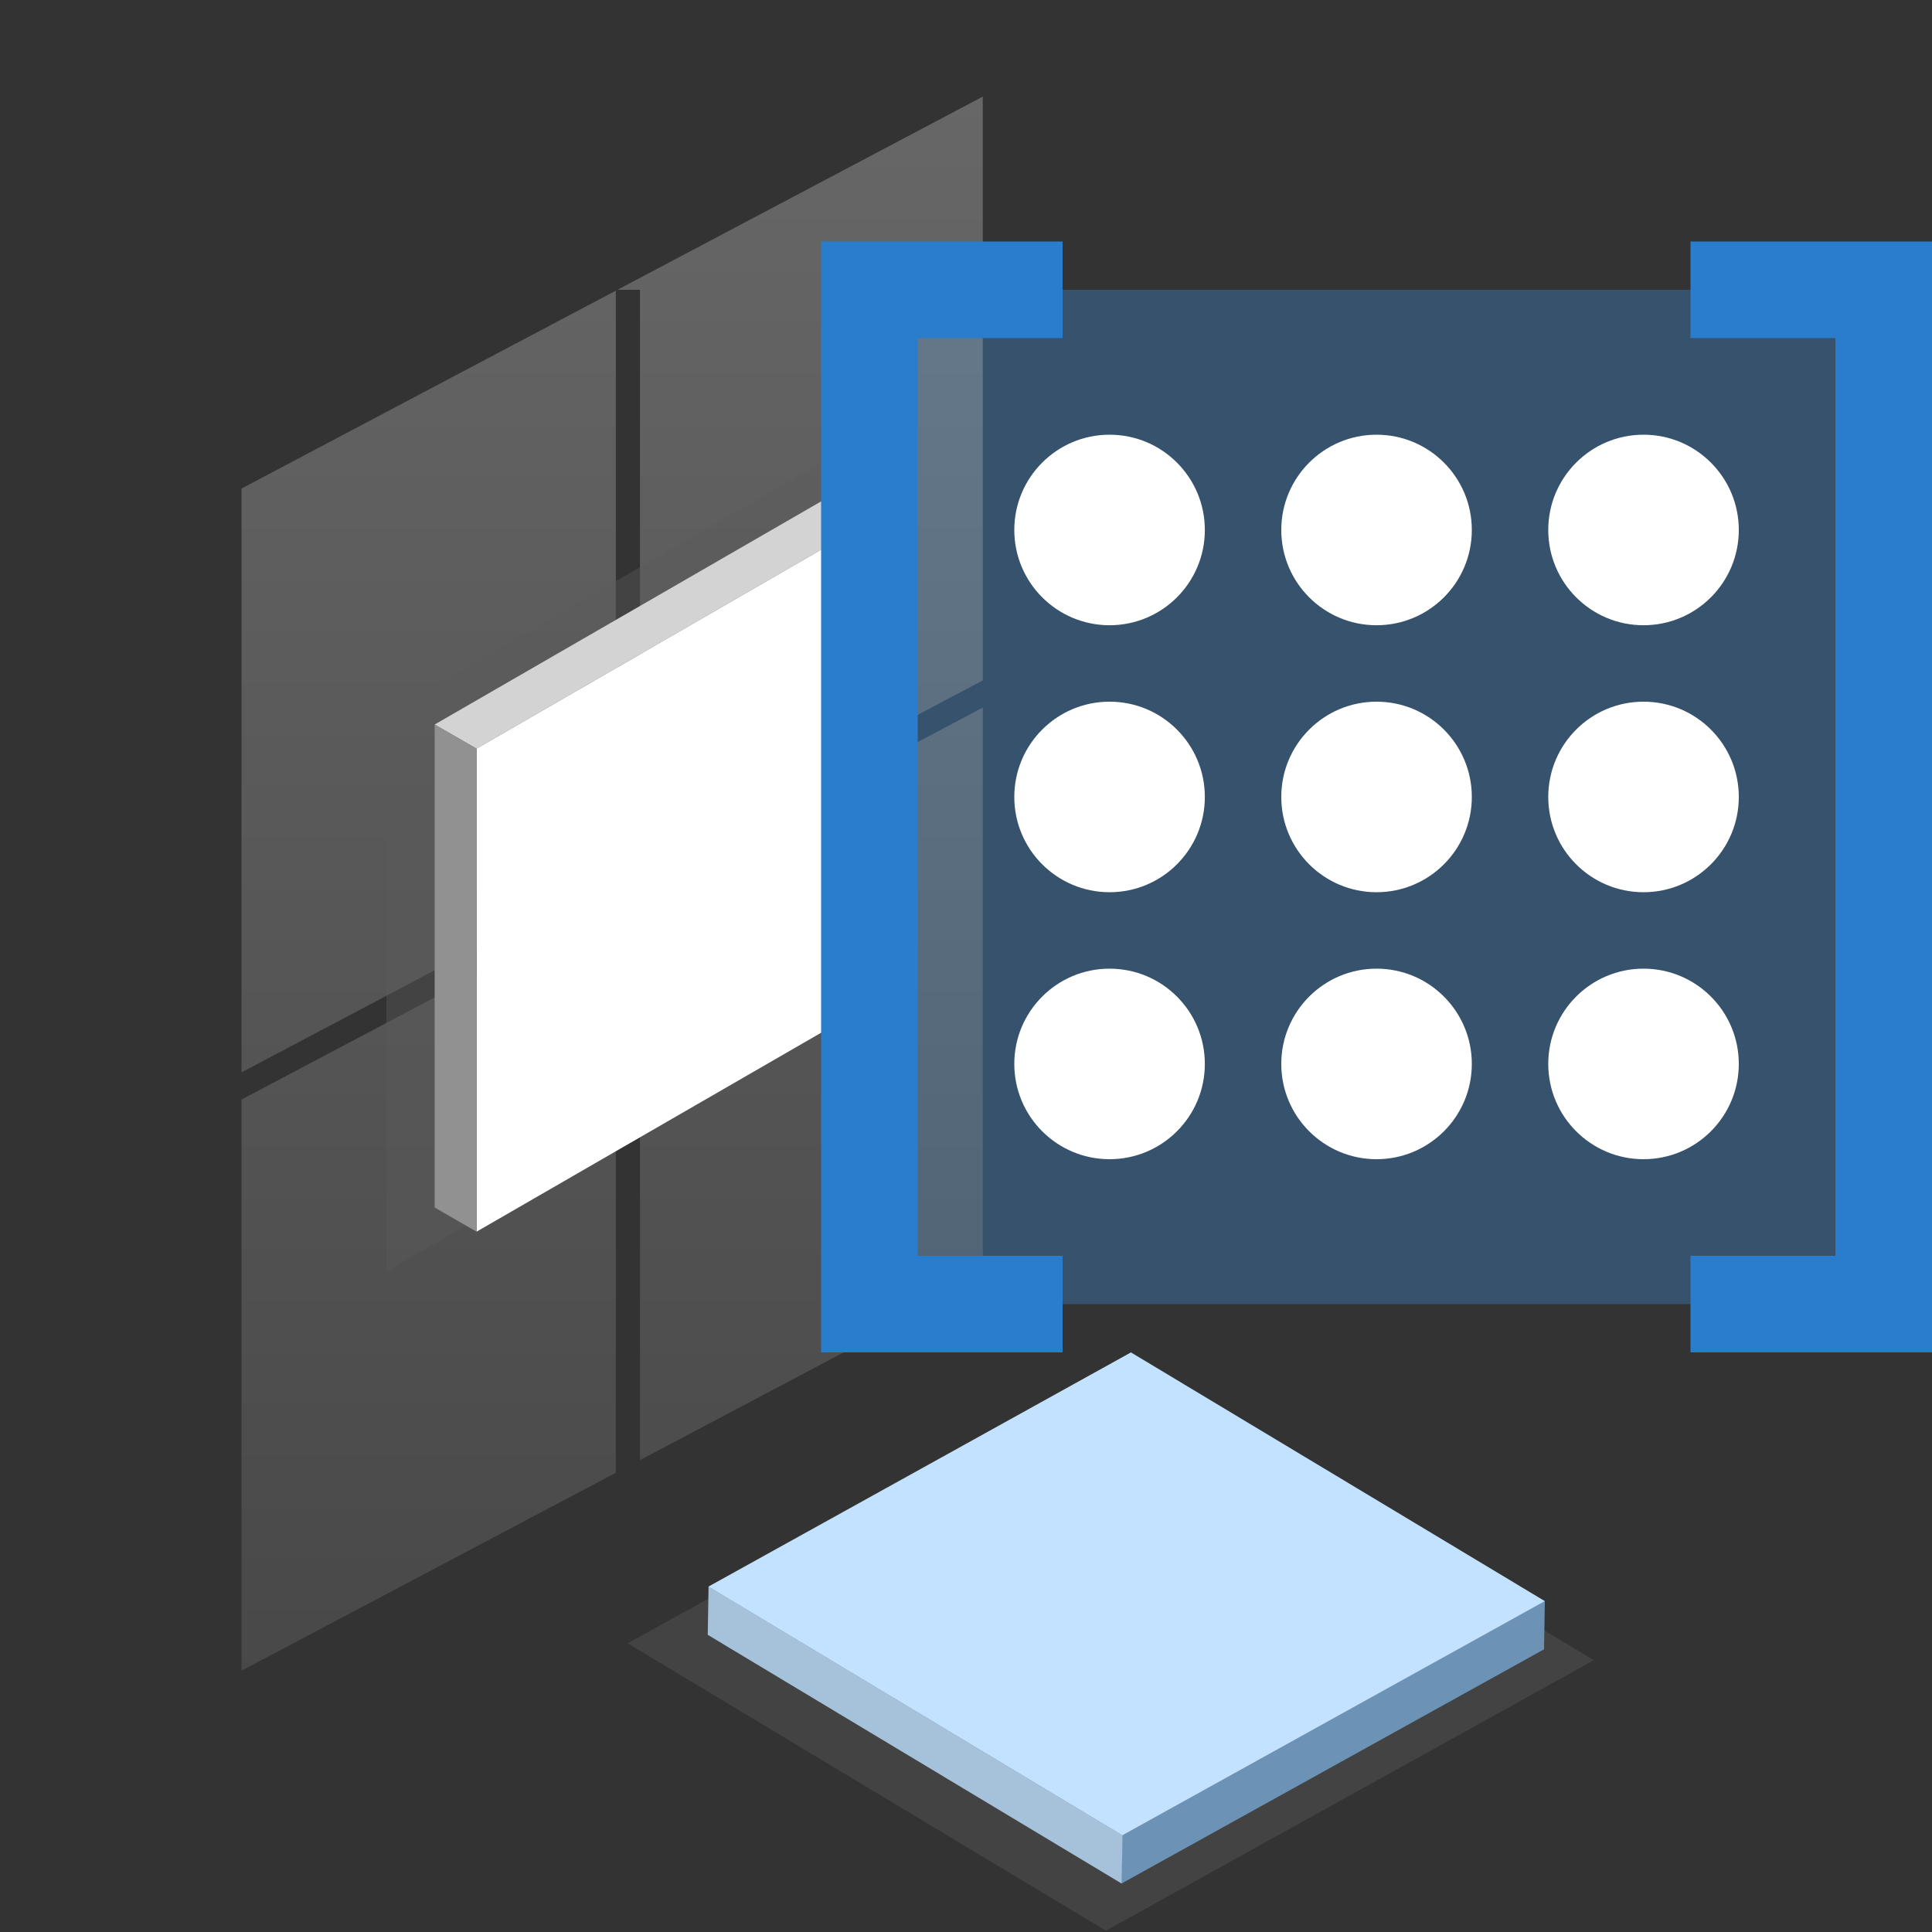 <svg width="16" height="16" viewBox="0 0 16 16" fill="none" xmlns="http://www.w3.org/2000/svg">
<rect x="0" y="0" width="16" height="16" fill="#333333" stroke="none"/>
<g clip-path="url(#clip0_5473_5724)">
<rect x="7.2" y="2.4" width="8.4" height="8.4" fill="#3EA2FF" fill-opacity="0.28"/>
<rect opacity="0.4" width="4.619" height="4.621" transform="matrix(-0.875 0.485 -0.857 -0.515 13.2 13.749)" fill="#5B5B5B"/>
<rect width="4" height="0.4" transform="matrix(-0.875 0.485 0.017 -1 12.787 13.659)" fill="#6C93B6"/>
<rect width="4" height="4" transform="matrix(-0.875 0.485 -0.857 -0.515 12.794 13.26)" fill="#C3E2FF"/>
<rect width="0.4" height="4" transform="matrix(-0.017 1 -0.857 -0.515 9.296 15.199)" fill="#A6C1DA"/>
<path opacity="0.3" fill-rule="evenodd" clip-rule="evenodd" d="M8.139 0.8L5.113 2.4H5.3V7.136L8.139 5.635V0.8ZM8.139 5.86L5.3 7.362V12.092L8.139 10.591V5.86ZM5.1 7.242V2.407L2 4.046V8.881L5.1 7.242ZM2 9.106L5.1 7.467V12.197L2 13.836V9.106Z" fill="url(#paint0_linear_5473_5724)"/>
<rect opacity="0.4" width="4.619" height="4.621" transform="matrix(-0.866 0.5 0 1 7.2 3.6)" fill="#5B5B5B"/>
<rect width="4" height="0.4" transform="matrix(-0.866 0.5 0.866 0.5 7.064 4)" fill="#D3D3D3"/>
<rect width="4" height="4" transform="matrix(-0.866 0.5 0 1 7.411 4.2)" fill="white"/>
<rect width="0.4" height="4" transform="matrix(-0.866 -0.5 0 1 3.946 6.2)" fill="#919191"/>
<circle cx="9.189" cy="8.811" r="0.789" fill="white"/>
<circle cx="9.189" cy="6.6" r="0.789" fill="white"/>
<circle cx="9.189" cy="4.389" r="0.789" fill="white"/>
<circle cx="11.4" cy="8.811" r="0.789" fill="white"/>
<circle cx="11.4" cy="6.6" r="0.789" fill="white"/>
<circle cx="11.4" cy="4.389" r="0.789" fill="white"/>
<circle cx="13.611" cy="6.6" r="0.789" fill="white"/>
<circle cx="13.611" cy="4.389" r="0.789" fill="white"/>
<circle cx="13.611" cy="8.811" r="0.789" fill="white"/>
<path d="M8.8 2.4H7.2V10.8H8.8" stroke="#297DCC" stroke-width="0.8"/>
<path d="M14 2.4H15.6V10.8H14" stroke="#297DCC" stroke-width="0.8"/>
</g>
<defs>
<linearGradient id="paint0_linear_5473_5724" x1="5.07" y1="0.8" x2="5.07" y2="13.836" gradientUnits="userSpaceOnUse">
<stop stop-color="#DFDFDF"/>
<stop offset="1" stop-color="#797979"/>
</linearGradient>
<clipPath id="clip0_5473_5724">
<rect width="16" height="16" fill="white"/>
</clipPath>
</defs>
</svg>

